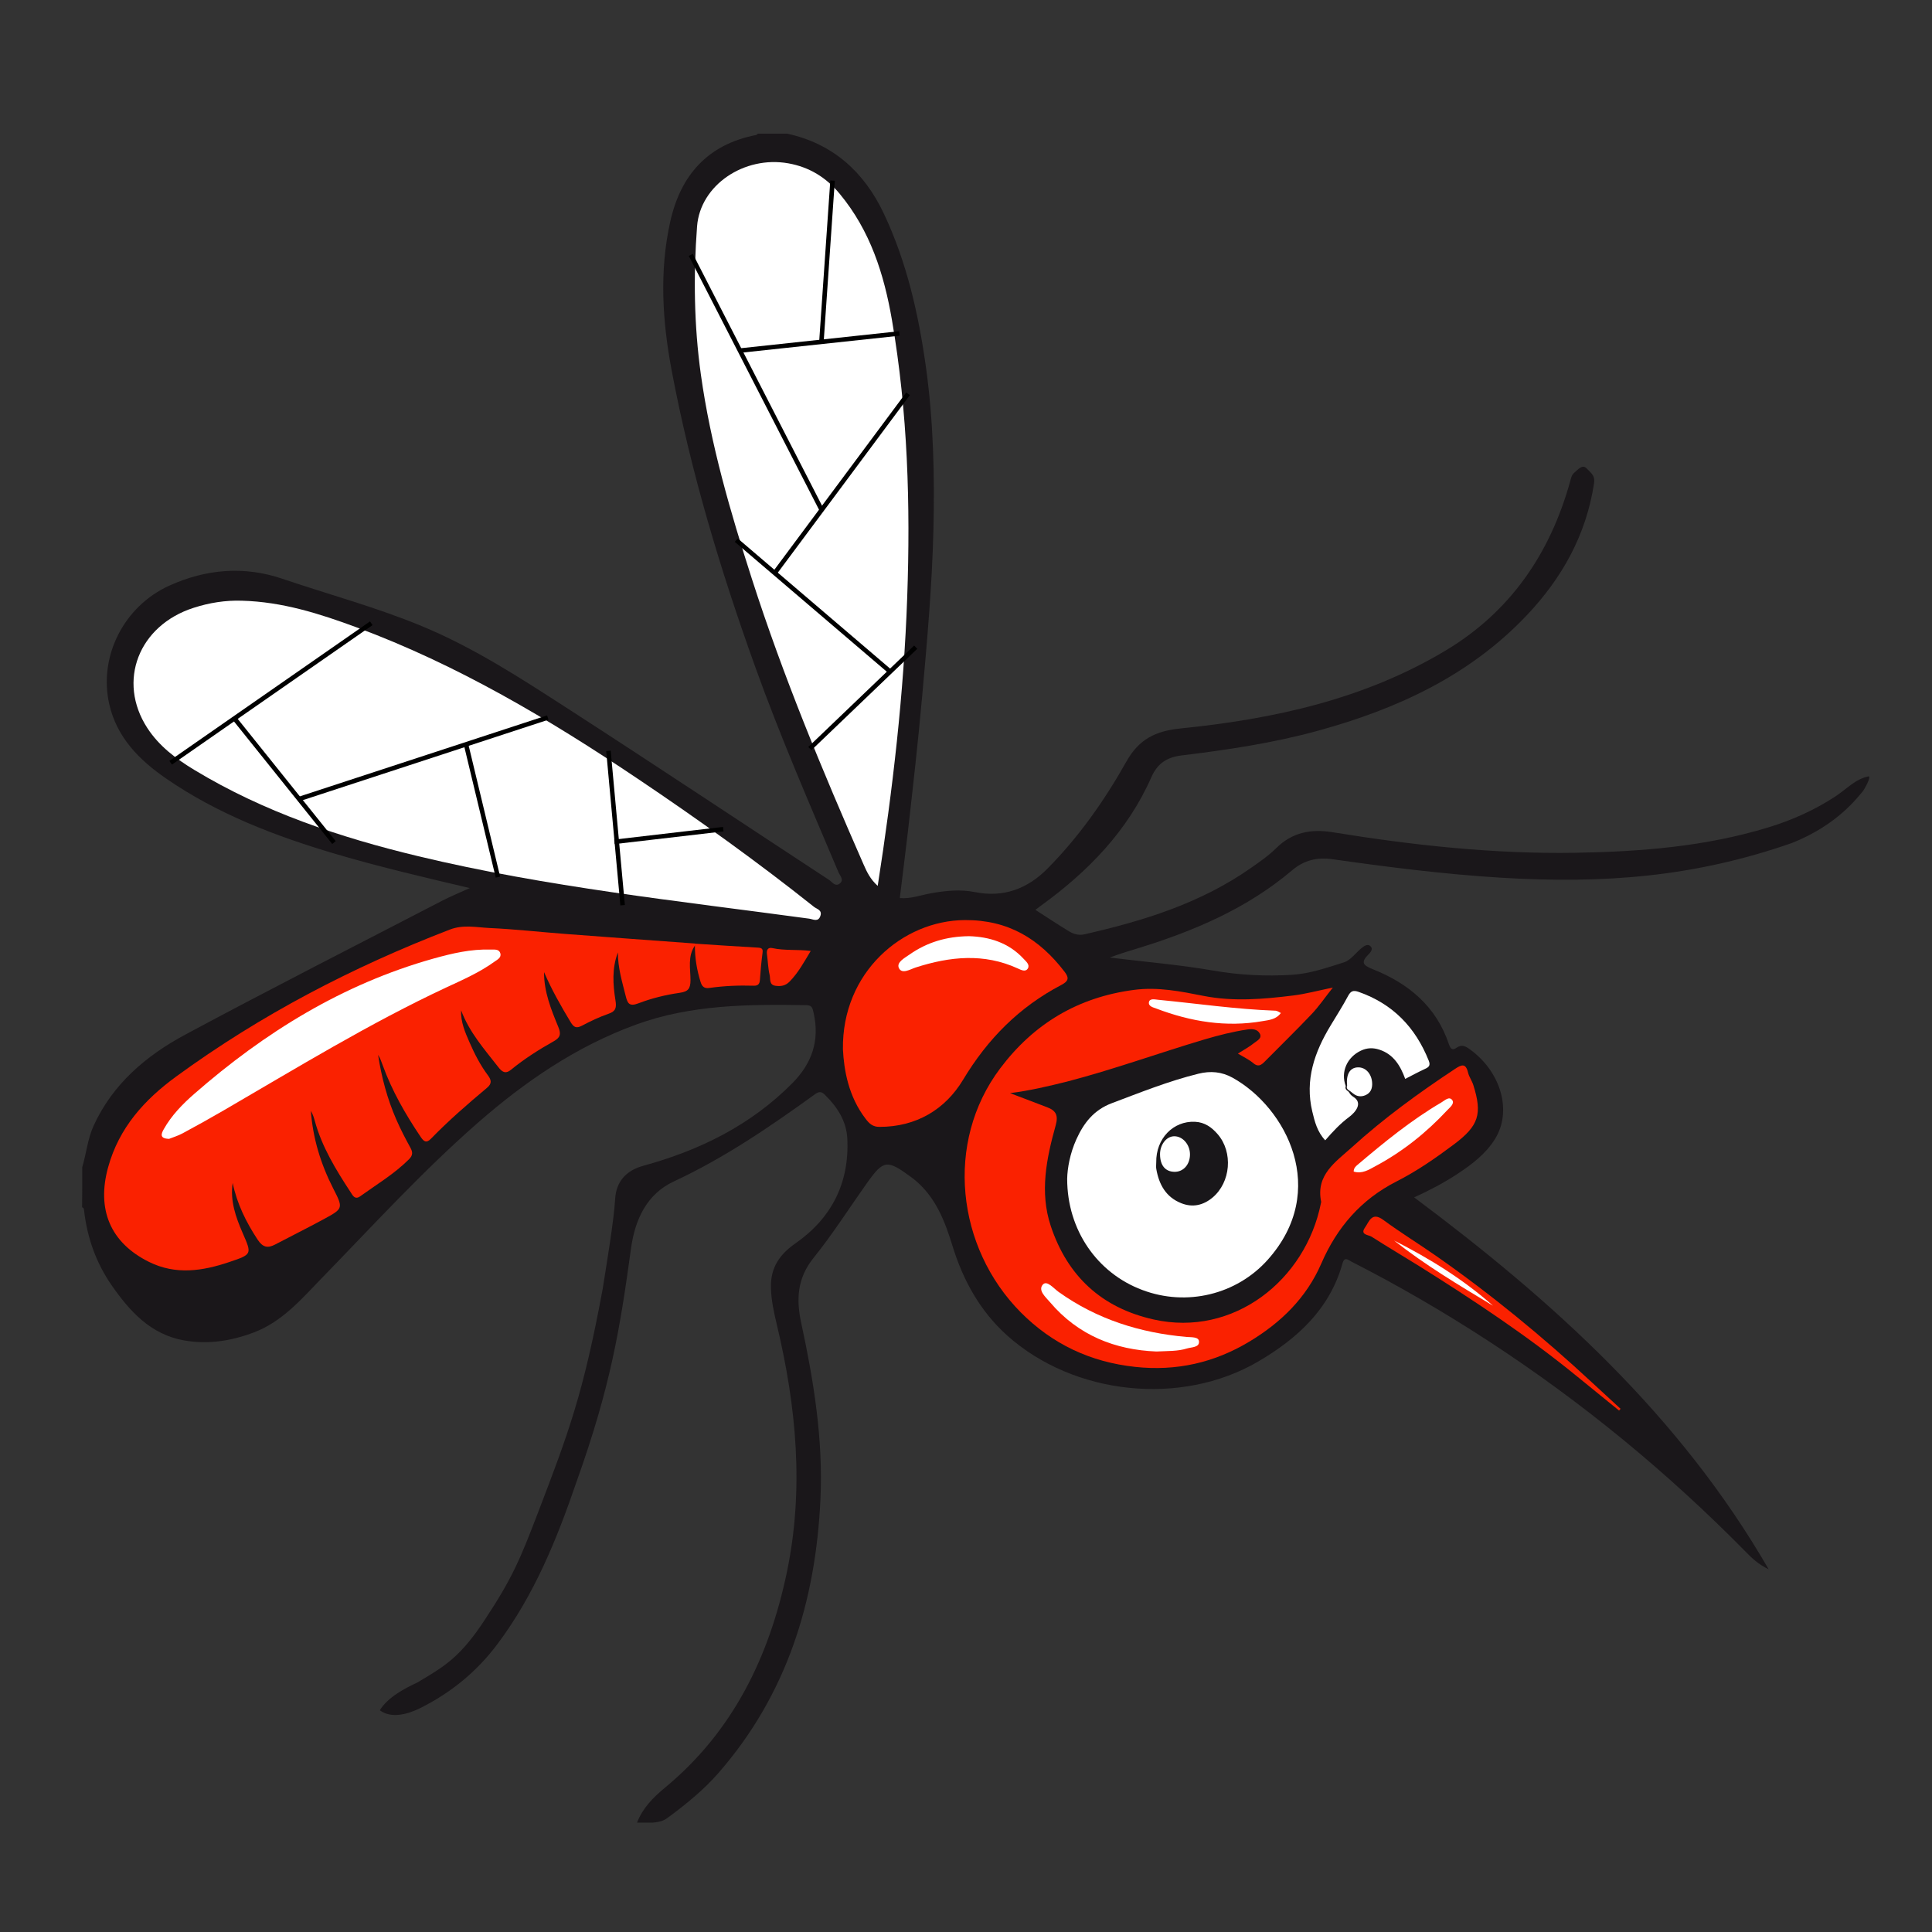 <?xml version="1.0" encoding="utf-8"?>
<!-- Generator: Adobe Illustrator 22.0.1, SVG Export Plug-In . SVG Version: 6.00 Build 0)  -->
<svg version="1.1" id="Layer_1" xmlns="http://www.w3.org/2000/svg" xmlns:xlink="http://www.w3.org/1999/xlink" x="0px" y="0px"
	 viewBox="0 0 3000 3000" style="enable-background:new 0 0 3000 3000;" xml:space="preserve">
<rect x="0" y="0" width="3000" height="3000" fill="#333333" stroke="none"/>
<style type="text/css">
	.st0{fill:#1A171A;}
	.st1{fill:#FFFFFF;}
	.st2{fill:#FA2100;}
	.st3{fill:#19171A;}
	.st4{fill:none;stroke:#000000;stroke-width:7;stroke-miterlimit:10;}
</style>
<g>
	<g>
		<path class="st0" d="M127.7,1812.4c6.4-21.3,8.3-43.8,17.7-64.4c29.7-65,81.7-108.9,142.4-141.5c132-70.9,265.7-138.8,398.7-207.8
			c13.2-6.8,27-12.4,43-19.7c-71.7-16.9-140.7-33-208.7-53.1c-92.7-27.4-182.4-61.6-262.7-116.9c-41.9-28.9-76.7-63.9-88.4-115.4
			c-16.9-74,22.4-152.3,93.6-184.4c56.5-25.4,115.2-30.8,175.1-10.5c72.6,24.6,146.8,44.5,217.7,74
			c80.3,33.4,153.1,80.8,225.7,127.7c135.7,87.6,270.2,177.2,405.4,265.8c4.8,3.1,9.3,10.8,16,6.3c8.4-5.7,1.1-12.6-1.3-18.3
			c-44.7-105.6-90.4-210.7-129.2-318.7c-54.1-150.5-100.2-303.3-129.8-460.6c-14.4-76.5-19.2-153.7-2.2-230.5
			c16.1-72.5,58.3-120.2,133.5-134.8c1-0.2,1.8-1.4,2.7-2.1c15.1,0,30.1,0,45.2,0c71.4,15.5,119.8,59.7,150.2,123.9
			c35.8,75.7,54.1,156.7,65.6,239.4c11.6,83.8,13.5,168.1,11.5,252.4c-2.1,86-9.7,171.6-17.4,257.2c-6.3,70.7-14.3,141.2-22.3,211.7
			c-3.9,33.8-8.3,67.5-12.5,102.4c16.6,1.5,32.4-4.5,48.4-7.4c22.9-4.1,45.5-6.4,68.6-1.8c43.9,8.8,81.1-5.1,111.9-36.1
			c49.1-49.5,89.1-106.4,123.1-166.9c19.6-34.8,45.5-47.3,84.3-51.2c144.4-14.6,285-45.2,411.5-121.1
			c100-60,161.4-149.6,192.7-260.9c1.6-5.5,2.3-11.4,7-15.2c5.3-4.2,12.1-13.6,19-6.6c8.9,9,13.2,12.1,11.5,23.4
			c-12.2,80-49.7,147-104.6,204.9c-88.7,93.6-201,145.2-323,178.8c-69.6,19.2-140.9,29.9-212.5,38.6c-22.4,2.7-37.5,11.7-47.3,33.9
			c-36.9,83.8-98.8,146.9-171.9,199.8c-2.3,1.7-4.6,3.4-8.2,6.1c17.9,11.5,35,22.9,52.5,33.5c6.9,4.1,15,6.5,23.3,4.6
			c91.6-20.8,180.6-48.2,258.6-102.9c13.7-9.6,27.7-19.2,39.5-30.9c25-24.8,54.2-30.2,87.7-24.8c125,20.3,250.6,34,377.4,31.9
			c101.1-1.7,201.8-9.6,299.4-39.5c36.6-11.2,71.3-26.7,103.3-47.6c17.8-11.6,31.4-27.3,51.8-31.5c5.6-1.2-6.2,20.4-8.9,23.5
			c-7.2,7.8-38,51.5-110,80c-151.9,53-292.5,63.4-451.8,53.8c-87.6-5.3-174.6-16.4-261.5-28.7c-23.4-3.3-43.8,1.2-62.7,17.3
			c-69.5,58.9-151.6,93.9-237.7,120.5c-15.1,4.7-30.3,9-45.2,14.9c53.8,6.7,107.4,11,160.4,20.2c40.6,7.1,81.4,9.1,122.4,6.6
			c27.9-1.7,54.3-11.1,80.6-19.3c10.6-3.3,18.5-15.1,28-22.7c4-3.2,9.7-6.7,13.9-1.8c3.6,4.1-0.7,9.1-3.7,12.1
			c-12.3,12.3-8.7,16.9,6.7,23c55.3,22,98.5,57.7,118.1,116.3c2.5,7.6,5.5,10.2,11.9,5.7c8.5-6,14.7-2,21.5,3
			c47.6,34.8,65,95.3,38.4,138.4c-14.5,23.5-36.4,40-59.3,55c-20.3,13.3-41.7,24.6-66.4,35.9c215.8,161.2,412.3,338.5,550.5,577.5
			c-16.3-7.9-25.9-17.2-35.3-26.8c-121.2-123.2-253.9-232.5-398.7-326.9c-69.2-45.1-140.4-86.6-214-124.1
			c-5.1-2.6-10.7-8.3-13.8,2.9c-19.8,71.1-70.6,117-130.9,152.3c-119.7,70-286.4,52.1-389.6-40.3c-42.2-37.8-68.9-86.2-85.4-140.3
			c-11.6-37.8-25.8-74.2-57.4-100.7c-2.2-1.9-4.5-3.6-6.8-5.3c-37.3-27.4-42.5-26.7-68.5,9.8c-27.4,38.6-52.9,78.8-82.5,115.6
			c-25.5,31.6-27.4,64.2-19.3,101.6c19.4,89.9,34.1,180.6,29.8,273.2c-7.3,159-52.3,304.1-159,426c-22.2,25.3-48.1,46.4-75.1,66.6
			c-8.5,6.3-12.1,8.4-26.4,9.8c-8.1,0-16.2,0-24.3,0c8.8-22.7,24.8-38.9,43.5-54.4c105.2-87,161.5-202.7,189-333.7
			c27.1-129.3,15-257.4-15.3-384.6c-4.5-19-8.8-38-9.3-58c-0.8-31,13.4-51.6,38.2-68.9c56.1-39.2,83.8-93.8,80.4-162.6
			c-1.3-27.2-15.5-49-34.6-67.8c-5.3-5.2-8.9-6-15.7-1c-69.7,50.4-140.9,99-219,135.3c-41.5,19.3-60.3,58.2-66.6,104.3
			c-17.4,127-32,215-84.8,362.8c-30.3,88.5-65.4,174.9-122.1,250.7c-32.1,43-71.9,75.7-119.9,99.8c-20.5,10.3-45.9,16.7-63.2,3.6
			c12.1-19.9,38-33.7,58-43c41.9-24.8,67-39,106-99c41.6-63.1,53.8-92.3,81-163.3c48.4-126.2,71-186.7,101-348.7
			c5.2-33,17.6-106.6,19.4-140c1.5-26.6,16.9-44.1,43.4-51.4c87.7-24,167.1-63,231.9-128.5c30.4-30.7,42.6-66.3,32.9-108.9
			c-1.5-6.4-1.9-12-11.1-12.1c-89.8-1.4-179.1-1.1-265.3,30.4c-92.6,33.9-172,88.4-245.5,152.7c-85.5,74.8-161.9,158.6-240.9,239.8
			c-31.6,32.5-61.5,68.1-105.9,85.1c-35.2,13.4-71.5,19.2-108.8,12.6c-52-9.2-84.5-45.3-112.6-85.7c-24-34.6-37.9-73.7-42.7-115.7
			c-0.3-2.3-0.3-4.6-3.1-5.3C127.7,1854.1,127.7,1833.3,127.7,1812.4z"/>
		<path class="st1" d="M375.8,932.8c62.1,1.6,120.6,20.1,178,41.4c156.4,58,298.8,142.5,436.7,235.2
			c93.6,62.9,185.2,128.5,273.4,198.7c4.4,3.5,12.9,4.9,10.1,13.8c-3.3,10.6-11.6,5.4-17.5,4.6c-203.1-27.6-407.3-49-607.1-97
			c-121.7-29.2-239.8-68.7-347.7-134c-28.3-17.1-54.8-37-73.1-65.3c-46.9-72.5-13.4-159,72.1-186.4C324.9,936,350,931.9,375.8,932.8
			z"/>
		<path class="st1" d="M1362.9,1375.6c-11.6-10.4-16.9-21.8-22-33.4c-63.8-145.4-124.8-292-173.4-443.4
			c-33.4-104-64.1-208.9-79.2-317.3c-10.6-76.2-11.7-153.3-5.9-230c4.9-64.1,73.2-110,141.6-97.9c32.7,5.8,59,22,80.1,47.6
			c47.2,57.1,68.6,124.1,81,196.2c24.5,142.7,28.7,286.3,23.6,430.3C1403.5,1077.2,1386.3,1225.6,1362.9,1375.6z"/>
		<path class="st2" d="M1079,1468.4c-11.5,16.7-6.8,35.8-6.8,53.8c-0.1,13-3.5,17.6-17.2,19.5c-21.5,3.1-43.2,8.4-63.5,16.2
			c-14.1,5.4-17,0.4-19.8-10.9c-5.6-22.4-12.4-44.5-12.2-68.1c-9.4,24.4-7.8,49.6-3.8,74.5c1.8,11.2,0.7,16.8-10.8,20.8
			c-14.2,4.9-27.8,11.4-41.1,18.4c-8.7,4.6-12.7,2.9-17.7-5.4c-15.2-25.2-29.6-50.6-41.3-77.7c-0.2,30.5,11,58.1,22.2,85.3
			c4.6,11.1,2.8,16.5-7.2,22.1c-23.2,13-45.6,27.3-66.3,44.2c-9,7.4-14.3,2.9-19.8-4.2c-21.6-27.7-45.1-54.2-57.7-88.1
			c-0.8,18.1,6.2,34.1,13.1,49.8c7.8,18,16.9,35.6,28.7,51.4c5.1,6.9,6.4,12.5-1.5,19.1c-30.1,25.2-59.8,51-87.2,79.2
			c-7.6,7.8-11.5,3.5-16-3.1c-23.6-35.1-44.6-71.6-59-111.5c-1.9-5.4-3.8-10.7-7-15.7c5.3,34.8,14.3,68.5,28.4,100.7
			c6.5,14.8,13.9,29.2,21.7,43.3c3.9,7.1,4,12-2.1,18.1c-22.7,22.7-50.1,39-75.8,57.5c-8.5,6.1-11.9-1.9-14.9-6.4
			c-22.8-34.8-44.6-70.3-55.7-111.1c-1.4-5.2-3.2-10.4-6-15.2c3.1,42.6,15.3,82.4,34.6,120.3c15.9,31.1,15.9,31.4-14.7,48
			c-24.9,13.5-50.3,26.1-75.4,39.3c-11.6,6.1-19.2,4.4-27.1-7.5c-18-27.3-32.1-55.9-38.8-88.1c-4.2,27.8,4.8,53.1,15.6,77.9
			c14.4,33,14.6,32.9-20.9,44.9c-41.5,14-83,20.4-124.6-0.2c-60.1-29.8-81.6-81.4-63.5-147c16.9-61.3,56.3-104.9,106-141.1
			c131-95.6,273.5-169.8,424.7-228c20.9-8,41.1-3.4,61.3-2.4c39.7,1.8,79.3,6.3,119,9.3c66.7,5.1,133.5,9.9,200.2,14.8
			c0.7,0.7,1,1.4,0.7,2.1C1079.6,1468.1,1079.3,1468.4,1079,1468.4z"/>
		<path class="st2" d="M1568.4,1697.4c19.2,7.3,38.3,14.7,57.5,21.9c13.7,5.1,17.7,12.6,13.4,28c-14.4,51.5-25.2,104.1-7.6,156.7
			c25.9,77.5,78.7,126.8,159.7,144.9c123.7,27.7,236-60.7,259.8-181c0.1-0.6,0.4-1.2,0.3-1.7c-8.8-42.1,22.9-62.2,47.8-84.8
			c49.7-45.1,103.9-84.5,159.9-121.5c10.2-6.8,16.8-9.5,20.4,5.7c1.6,6.6,6,12.5,8.1,19.1c14.4,45.4,8.4,63.5-30.3,92.5
			c-28.3,21.2-57.5,41.4-88.8,57.3c-55.5,28.2-92.6,71.6-116.8,127.3c-23.2,53.6-62.9,92-111.7,121.4
			c-54.5,32.8-113.2,46.2-177.4,39.3c-69.7-7.5-128.8-35.5-177.6-84.6c-99.9-100.6-118.6-264.1-31.9-379.1
			c52.2-69.3,120.7-110.3,207.6-121.7c37.2-4.9,72.5,2.3,107.9,9.3c46.8,9.2,93.1,5.1,139.4-0.6c19.3-2.4,38.2-7.5,61.5-12.3
			c-12.5,15.8-21.7,29.4-32.9,41.2c-23.9,25.2-48.8,49.4-73.2,74.1c-5.5,5.5-10.1,8.3-17.5,2c-6.5-5.5-14.5-9.2-23.8-14.8
			c9.6-6.1,18.1-10.6,25.4-16.6c4.4-3.5,12.8-7.2,8.4-14.8c-3.7-6.4-11-7.2-18.5-6.1c-22.9,3.3-45.3,9.1-67.4,15.6
			c-71.3,21.2-141.3,46.7-213.3,65.4C1627.9,1686.7,1598.8,1693.6,1568.4,1697.4z"/>
		<path class="st1" d="M1657.1,1830.4c0.3-16.2,4.4-39.5,14.3-61.3c11.5-25.3,26.9-45.5,55.1-56.1c44.3-16.7,88.1-34.3,134.2-45.7
			c19-4.7,36.3-3.2,53.3,6.2c83.1,46.2,151,175,54.3,282.9c-48.1,53.7-125.6,72.8-194.7,46.6
			C1704,1976.9,1657.1,1910.3,1657.1,1830.4z"/>
		<path class="st2" d="M1308.9,1629.4c-1.7-119.5,92.6-200.2,189.4-200.7c67.4-0.4,115.7,29.2,154.8,80.3c7.7,10,5.7,14.8-5.4,20.6
			c-65,34.1-114,83.5-152.2,147c-27.8,46.2-72.7,73.3-130,73.2c-10.3,0-15.7-5.1-21.2-12.3
			C1317.2,1702.3,1310.5,1661.1,1308.9,1629.4z"/>
		<path class="st1" d="M2101.5,1703.2c15.2,9.5,3.5,23.7-6.5,31.2c-13.9,10.3-25.7,23-37.2,36.3c-12.5-13.4-16.3-29-20.1-44.8
			c-11.7-49.1,3.5-92.2,28.4-133.4c9.2-15.3,18.9-30.4,27.3-46.2c4.2-7.8,8.3-8.9,16.3-6.1c53.1,18.6,88.2,55.1,108.8,106.7
			c3,7.5,0.4,10.1-5.8,12.9c-10,4.6-19.6,9.8-30.7,15.5c-7.4-20.3-18-38.2-40.1-45.4c-9.7-3.2-19.2-3-28.6,1.5
			c-21.3,10-32,32.8-23.6,55.1c0,0-1.9,4,2.2,7C2096.6,1696.5,2094.6,1698.7,2101.5,1703.2z"/>
		<path class="st2" d="M2514.1,2190.3c-21.7-17.6-43.4-35.2-65.1-52.9c-77.6-63.4-160.9-118.5-245.6-171.6
			c-24.5-15.3-49.4-29.9-73.7-45.5c-4.7-3-18.2-2.7-10.2-14.1c6.5-9.1,10.4-25.2,28.5-11.9c26.5,19.5,54.6,36.8,81.6,55.6
			c85.8,59.9,166.5,126.3,243.2,197.5c14.5,13.4,29.1,26.8,43.6,40.2C2515.7,2188.5,2514.9,2189.4,2514.1,2190.3z"/>
		<path class="st2" d="M1079,1468.4c0.1-1,0.1-2.1,0.1-3.1c32.8,2.1,65.5,4.4,98.3,6.2c6.5,0.4,7.4,2.8,6.6,8.6
			c-1.8,13.7-3.1,27.5-4,41.3c-0.4,6.6-3.1,9.4-9.6,9.2c-23.1-0.7-46.2,0.2-69.1,3.5c-7.7,1.1-11.3-2.2-13.5-9.5
			C1082.1,1506.2,1079,1487.6,1079,1468.4z"/>
		<path class="st2" d="M1258.9,1476.6c-10.5,17.5-19.4,33.9-32.8,47.6c-6.6,6.7-13.9,7.7-22.1,6.5c-10-1.5-7.5-10.8-8.9-16.7
			c-2.5-10.6-2.7-21.7-4.2-32.5c-0.9-6.7,1.8-10.8,8.4-9.3C1218.5,1476.4,1238.1,1474,1258.9,1476.6z"/>
		<path class="st1" d="M2091.8,1685.8c-1.8-16.9,3.9-28,16.6-28.4c13.1-0.5,22.8,11.7,22.3,27c-0.3,7.8-3.5,13.1-10.4,16.2
			c-6.9,3-13.6,2-19.3-2.7c-3.4-2.8-4.6-3.7-6.7-5C2089.6,1690,2091.8,1685.8,2091.8,1685.8z"/>
		<path class="st1" d="M262.6,1768.4c-15.2-0.3-12.3-8-8.3-15c12.1-21.5,29.2-39,47.4-54.9c109.3-95.5,230.4-170.4,371.3-210
			c29-8.1,58.3-15,88.8-14c5.6,0.2,12.8-1.3,15,5.5c2.3,6.9-4.5,10.1-9,13.3c-23.1,16.7-49.2,28.1-74.8,40
			C573.4,1589.2,461,1658.2,347,1724.4c-21,12.2-42.2,24-63.6,35.5C276.4,1763.7,268.5,1766,262.6,1768.4z"/>
		<path class="st1" d="M1795.7,2098.6c-63.8-2.5-121.4-24.8-165.3-76.6c-6.5-7.7-19.3-18.4-10.9-27.5c6.3-6.8,16.8,6.3,24.3,11.6
			c59.5,42.5,126.4,63.5,198.6,69.9c7.3,0.6,18.9-0.4,19.4,6.9c0.8,9.6-11.5,8.8-18.7,11C1828.7,2098.4,1813.5,2097.7,1795.7,2098.6
			z"/>
		<path class="st1" d="M1988.9,1573c-7.5,10.2-18.5,10.9-28.3,12.6c-56.8,9.9-111.5,0.8-164.8-19.4c-5-1.9-13.1-3.5-11.7-10.3
			c1.3-5.8,9-4,13.8-3.5c60.9,5.9,121.5,14.8,182.7,17C1983.2,1569.4,1985.7,1571.5,1988.9,1573z"/>
		<path class="st1" d="M2102,1819.2c0-5.4,3.2-8.1,6-10.5c41.4-35.1,83.4-69.4,130.4-97c5-2.9,11.9-9.9,16.6-3.5
			c4,5.5-3.6,11.4-7.7,15.7c-32.5,34.9-69.4,64.4-111.5,86.9C2125.6,1816.3,2115,1823.3,2102,1819.2z"/>
		<path class="st3" d="M1795.4,1804.9c-0.6-36.8,26.3-64.6,60.2-63c15.2,0.7,26.1,8.7,35.3,19.4c24.1,28,20.2,74.6-8.1,98.3
			c-14.3,11.9-30.7,15.8-48.4,8.8c-23.9-9.4-34.7-29-38.9-53.1C1794.9,1811.9,1795.4,1808.4,1795.4,1804.9z"/>
		<path class="st1" d="M1504.7,1453.7c30.9,0.9,61.3,9.7,84.8,35.2c3.8,4.1,9.9,9,6.6,14.8c-3.6,6.2-10.6,2.4-15.5,0.2
			c-52.7-24.2-105.5-18.7-158.7-1.6c-8.4,2.7-21.3,11-26.1,0.9c-4.2-9,9.2-15.8,16.8-21.2
			C1439.4,1463.3,1469.4,1454.1,1504.7,1453.7z"/>
		<path class="st1" d="M2164.8,1926.3c55,27.9,107.2,60.1,153.5,101.2C2265.8,1995.9,2213.1,1964.5,2164.8,1926.3z"/>
		<path class="st1" d="M1801.3,1792.7c-0.2-15,9.6-27.9,21.5-28.3c13.2-0.5,24.8,12.4,25,27.7c0.2,16-10.2,27.8-24.2,27.5
			C1809.5,1819.3,1801.5,1809.7,1801.3,1792.7z"/>
	</g>
	<line class="st4" x1="265" y1="1184.4" x2="576.5" y2="967.8"/>
	<line class="st4" x1="363.5" y1="1114.9" x2="518.6" y2="1308.3"/>
	<line class="st4" x1="464.9" y1="1240.5" x2="850.6" y2="1114.2"/>
	<line class="st4" x1="723.4" y1="1154.7" x2="773.2" y2="1362"/>
	<line class="st4" x1="944.8" y1="1165.9" x2="966.8" y2="1405.6"/>
	<line class="st4" x1="954.1" y1="1307.2" x2="1123.1" y2="1287.5"/>
	<line class="st4" x1="1257.5" y1="1162.4" x2="1421.9" y2="1004.9"/>
	<line class="st4" x1="1381.8" y1="1042.5" x2="1143.2" y2="838.7"/>
	<line class="st4" x1="1201.5" y1="891.8" x2="1410" y2="611.5"/>
	<line class="st4" x1="1276.5" y1="793" x2="1072.7" y2="395.8"/>
	<line class="st4" x1="1148.8" y1="544.4" x2="1396.6" y2="517.8"/>
	<line class="st4" x1="1275.5" y1="530.6" x2="1292.8" y2="280.4"/>
</g>
</svg>
